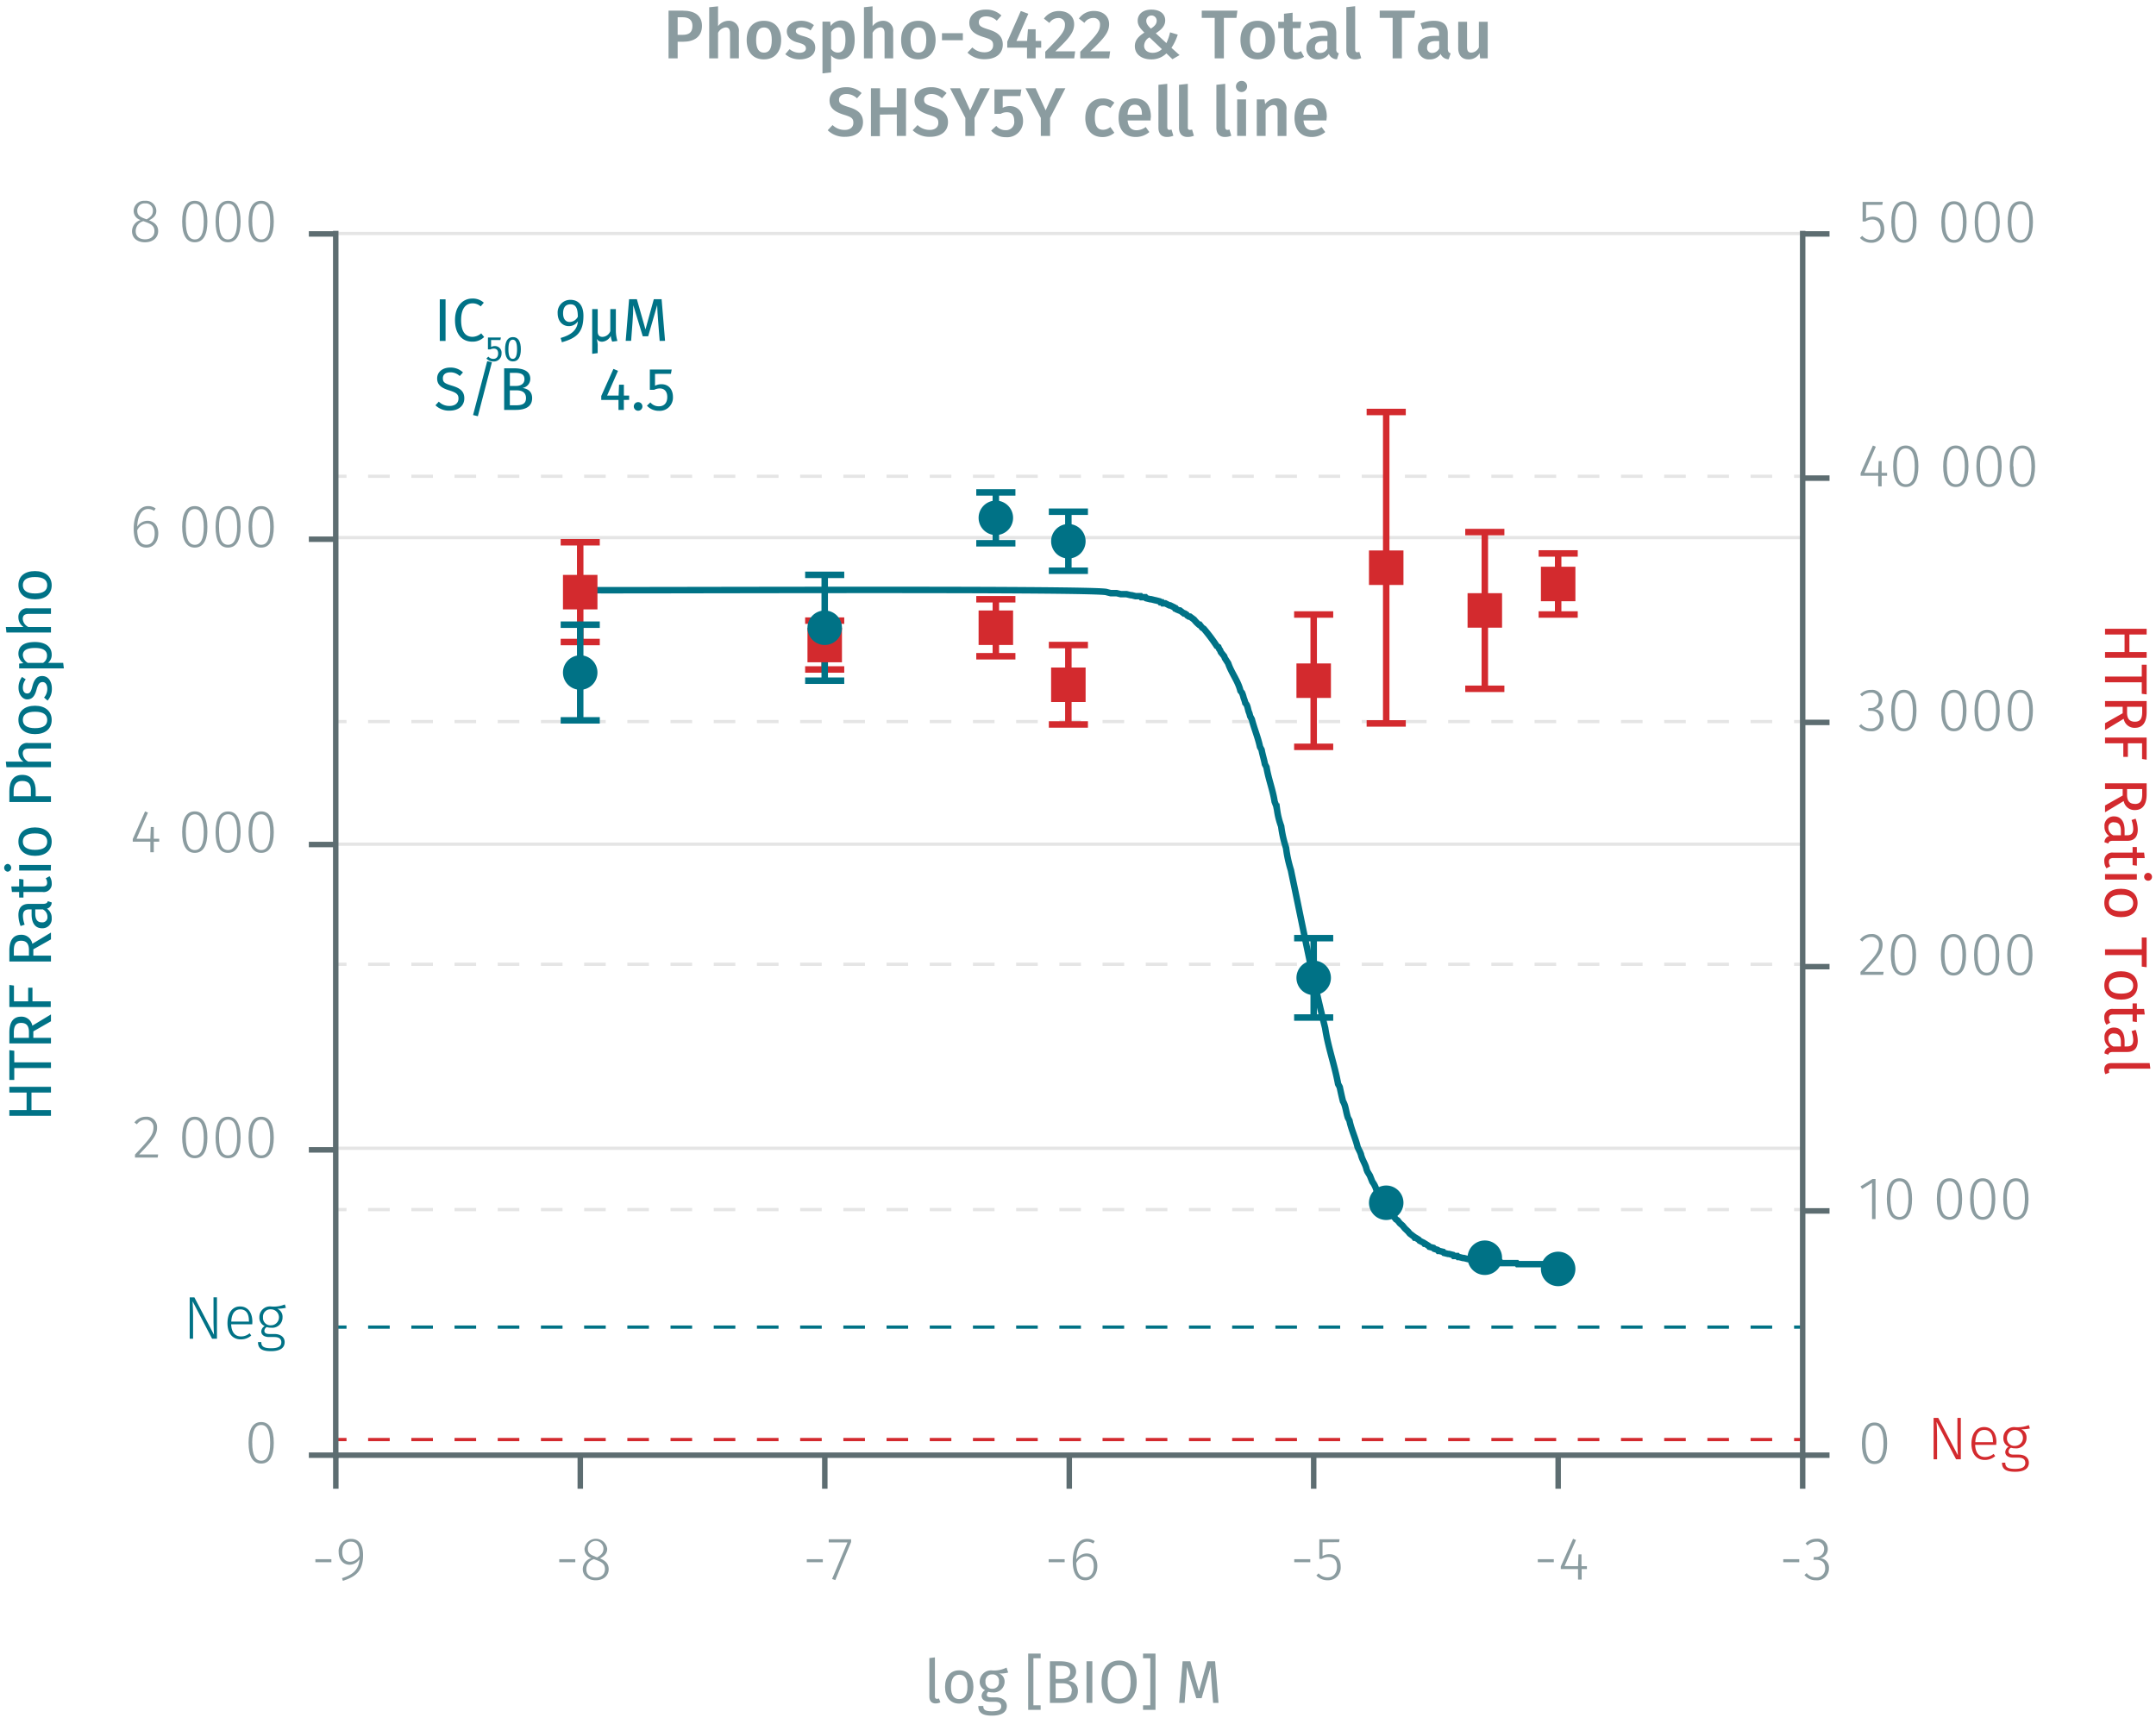 <svg id="Calque_1" data-name="Calque 1" xmlns="http://www.w3.org/2000/svg" xmlns:xlink="http://www.w3.org/1999/xlink" viewBox="0 0 500.05 399.84"><defs><symbol id="_9-dark-red-square" data-name="9-dark-red-square" viewBox="0 0 8 8"><polyline points="0 0 0 8 8 8 8 0 0 0" fill="#d32a2e" fill-rule="evenodd"/></symbol><symbol id="_1-deep-blue-circle" data-name="1-deep-blue-circle" viewBox="0 0 8 8"><path d="M8,4A4,4,0,0,1,4,8,4,4,0,1,1,8,4" fill="#007286" fill-rule="evenodd"/></symbol></defs><title>assay-validation-O-U</title><line x1="77.87" y1="266.31" x2="418.61" y2="266.31" fill="none" stroke="#e5e5e5" stroke-miterlimit="10" stroke-width="0.75"/><line x1="77.87" y1="195.79" x2="418.61" y2="195.79" fill="none" stroke="#e5e5e5" stroke-miterlimit="10" stroke-width="0.75"/><line x1="77.87" y1="124.68" x2="418.61" y2="124.68" fill="none" stroke="#e5e5e5" stroke-miterlimit="10" stroke-width="0.75"/><line x1="77.87" y1="54.16" x2="418.61" y2="54.16" fill="none" stroke="#e5e5e5" stroke-miterlimit="10" stroke-width="0.75"/><line x1="77.87" y1="110.46" x2="80.37" y2="110.46" fill="none" stroke="#e5e5e5" stroke-miterlimit="10" stroke-width="0.75"/><line x1="85.38" y1="110.46" x2="413.6" y2="110.46" fill="none" stroke="#e5e5e5" stroke-miterlimit="10" stroke-width="0.75" stroke-dasharray="5.01 5.01"/><line x1="416.11" y1="110.46" x2="418.61" y2="110.46" fill="none" stroke="#e5e5e5" stroke-miterlimit="10" stroke-width="0.75"/><line x1="77.87" y1="167.35" x2="80.37" y2="167.35" fill="none" stroke="#e5e5e5" stroke-miterlimit="10" stroke-width="0.75"/><line x1="85.38" y1="167.35" x2="413.6" y2="167.35" fill="none" stroke="#e5e5e5" stroke-miterlimit="10" stroke-width="0.75" stroke-dasharray="5.01 5.01"/><line x1="416.11" y1="167.35" x2="418.61" y2="167.35" fill="none" stroke="#e5e5e5" stroke-miterlimit="10" stroke-width="0.75"/><line x1="77.87" y1="223.64" x2="80.37" y2="223.64" fill="none" stroke="#e5e5e5" stroke-miterlimit="10" stroke-width="0.75"/><line x1="85.38" y1="223.64" x2="413.6" y2="223.64" fill="none" stroke="#e5e5e5" stroke-miterlimit="10" stroke-width="0.75" stroke-dasharray="5.01 5.01"/><line x1="416.11" y1="223.64" x2="418.61" y2="223.64" fill="none" stroke="#e5e5e5" stroke-miterlimit="10" stroke-width="0.75"/><line x1="77.87" y1="280.53" x2="80.37" y2="280.53" fill="none" stroke="#e5e5e5" stroke-miterlimit="10" stroke-width="0.75"/><line x1="85.38" y1="280.53" x2="413.6" y2="280.53" fill="none" stroke="#e5e5e5" stroke-miterlimit="10" stroke-width="0.75" stroke-dasharray="5.01 5.01"/><line x1="416.11" y1="280.53" x2="418.61" y2="280.53" fill="none" stroke="#e5e5e5" stroke-miterlimit="10" stroke-width="0.75"/><line x1="77.87" y1="307.79" x2="80.37" y2="307.79" fill="none" stroke="#007286" stroke-miterlimit="10" stroke-width="0.75"/><line x1="85.38" y1="307.79" x2="413.6" y2="307.79" fill="none" stroke="#007286" stroke-miterlimit="10" stroke-width="0.75" stroke-dasharray="5.01 5.01"/><line x1="416.11" y1="307.79" x2="418.61" y2="307.79" fill="none" stroke="#007286" stroke-miterlimit="10" stroke-width="0.75"/><line x1="77.87" y1="333.87" x2="80.37" y2="333.87" fill="none" stroke="#d32a2e" stroke-miterlimit="10" stroke-width="0.75"/><line x1="85.38" y1="333.87" x2="413.6" y2="333.87" fill="none" stroke="#d32a2e" stroke-miterlimit="10" stroke-width="0.75" stroke-dasharray="5.01 5.01"/><line x1="416.11" y1="333.87" x2="418.61" y2="333.87" fill="none" stroke="#d32a2e" stroke-miterlimit="10" stroke-width="0.75"/><path d="M76.86,361.62v.7H73.15v-.7Z" fill="#8b9ca0"/><path d="M84.21,360.64c0,3.68-1.6,5-4.68,6l-.21-.63c2.43-.74,3.92-1.93,4.06-4.41a2.73,2.73,0,0,1-2.29,1.3c-1.45,0-2.54-1.12-2.54-2.94a2.79,2.79,0,0,1,2.83-3.05C83.31,356.89,84.21,358.33,84.21,360.64Zm-.83.17c0-2.2-.57-3.25-2-3.25-1.25,0-2,.85-2,2.39s.73,2.26,1.84,2.26A2.55,2.55,0,0,0,83.38,360.81Z" fill="#8b9ca0"/><path d="M133.43,361.62v.7h-3.72v-.7Z" fill="#8b9ca0"/><path d="M141.17,363.93c0,1.56-1.26,2.58-3,2.58s-3-1.05-3-2.56a2.74,2.74,0,0,1,2-2.6,2.2,2.2,0,0,1-1.6-2.14,2.65,2.65,0,0,1,5.26,0c0,1-.55,1.64-1.68,2.22C140.48,362,141.17,362.68,141.17,363.93Zm-.86,0c0-1.13-.6-1.6-2.07-2.14l-.48-.18A2.36,2.36,0,0,0,136,364c0,1.21.87,1.87,2.16,1.87S140.31,365.14,140.31,363.93Zm-2.25-2.9.43.16c1-.55,1.47-1.1,1.47-2a1.81,1.81,0,0,0-3.62,0C136.34,360.13,136.81,360.57,138.06,361Z" fill="#8b9ca0"/><path d="M190.84,361.62v.7h-3.72v-.7Z" fill="#8b9ca0"/><path d="M193.73,366.47l-.75-.26,3.58-8.48h-4.35V357h5.19v.63Z" fill="#8b9ca0"/><path d="M246.93,361.62v.7h-3.71v-.7Z" fill="#8b9ca0"/><path d="M254.51,363.22c0,2-1.18,3.29-2.75,3.29-2.17,0-2.95-1.91-2.95-4.36,0-3.25,1.27-5.26,3.36-5.26a3,3,0,0,1,1.74.54l-.35.56a2.49,2.49,0,0,0-1.4-.43c-1.56,0-2.47,1.71-2.53,4.1a2.87,2.87,0,0,1,2.4-1.37C253.37,360.29,254.51,361.23,254.51,363.22Zm-.83,0c0-1.62-.75-2.28-1.76-2.28a2.71,2.71,0,0,0-2.29,1.54c.06,2.07.65,3.34,2.13,3.34C253,365.84,253.68,364.76,253.68,363.24Z" fill="#8b9ca0"/><path d="M303.9,361.62v.7h-3.72v-.7Z" fill="#8b9ca0"/><path d="M306.74,357.71v3.18a3.16,3.16,0,0,1,1.6-.43c1.59,0,2.61,1.09,2.61,2.9a2.92,2.92,0,0,1-3,3.15,3.48,3.48,0,0,1-2.64-1.12l.52-.49a2.71,2.71,0,0,0,2.12.92c1.31,0,2.14-.95,2.14-2.48s-.81-2.23-2-2.23a2.87,2.87,0,0,0-1.55.45H306V357h4.7l-.13.67Z" fill="#8b9ca0"/><path d="M360.38,361.62v.7h-3.71v-.7Z" fill="#8b9ca0"/><path d="M366.84,363.9v2.45H366V363.9H362v-.6l2.85-6.41.68.28-2.66,6.06H366l.1-2.73h.7v2.73h1.26v.67Z" fill="#8b9ca0"/><path d="M417.31,361.62v.7H413.6v-.7Z" fill="#8b9ca0"/><path d="M423.92,359.21a2.11,2.11,0,0,1-1.85,2.19,2.14,2.14,0,0,1,2.12,2.32,2.73,2.73,0,0,1-3,2.79,3.41,3.41,0,0,1-2.68-1.21l.52-.46a2.67,2.67,0,0,0,2.13,1,2,2,0,0,0,2.16-2.08c0-1.42-.84-2-2.1-2h-.62l.11-.66h.45a1.79,1.79,0,0,0,1.92-1.86,1.63,1.63,0,0,0-1.79-1.68,2.87,2.87,0,0,0-2.08.87l-.43-.5a3.49,3.49,0,0,1,2.55-1.05A2.32,2.32,0,0,1,423.92,359.21Z" fill="#8b9ca0"/><path d="M418.1,337.49v7.79m-56.71-7.79v7.79m-56.7-7.79v7.79M248,337.49v7.79m-56.7-7.79v7.79m-56.71-7.79v7.79m-56.7-7.79v7.79m-.57-7.79H418.66" fill="none" stroke="#5d6d71" stroke-miterlimit="1" stroke-width="1.27"/><path d="M63.5,334.63c0,3.15-1,4.81-2.93,4.81s-2.92-1.67-2.92-4.82,1-4.81,2.92-4.81S63.5,331.46,63.5,334.63Zm-5,0c0,2.87.74,4.14,2.08,4.14s2.08-1.26,2.08-4.13-.73-4.15-2.08-4.15S58.49,331.74,58.49,334.62Z" fill="#8b9ca0"/><path d="M36.43,261.45c0,1.85-1,3-4.17,6.3h4.42l-.11.72H31.31v-.69c3.46-3.68,4.28-4.65,4.28-6.29a1.68,1.68,0,0,0-1.77-1.8,2.51,2.51,0,0,0-2.07,1.06l-.58-.42A3.27,3.27,0,0,1,33.86,259,2.38,2.38,0,0,1,36.43,261.45Z" fill="#8b9ca0"/><path d="M48.1,263.82c0,3.15-1,4.8-2.93,4.8s-2.92-1.66-2.92-4.81,1-4.81,2.92-4.81S48.1,260.65,48.1,263.82Zm-5,0c0,2.87.74,4.14,2.08,4.14s2.08-1.26,2.08-4.13-.73-4.15-2.08-4.15S43.09,260.93,43.09,263.81Z" fill="#8b9ca0"/><path d="M55.8,263.82c0,3.15-1,4.8-2.93,4.8S50,267,50,263.81,51,259,52.87,259,55.8,260.65,55.8,263.82Zm-5,0c0,2.87.74,4.14,2.08,4.14S55,266.69,55,263.82s-.73-4.15-2.08-4.15S50.79,260.93,50.79,263.81Z" fill="#8b9ca0"/><path d="M63.5,263.82c0,3.15-1,4.8-2.93,4.8s-2.92-1.66-2.92-4.81,1-4.81,2.92-4.81S63.5,260.65,63.5,263.82Zm-5,0c0,2.87.74,4.14,2.08,4.14s2.08-1.26,2.08-4.13-.73-4.15-2.08-4.15S58.49,260.93,58.49,263.81Z" fill="#8b9ca0"/><path d="M35.67,195.21v2.45h-.8v-2.45H30.79v-.6l2.85-6.42.68.28-2.66,6.06h3.21l.1-2.73h.7v2.73h1.26v.68Z" fill="#8b9ca0"/><path d="M48.1,193c0,3.15-1,4.8-2.92,4.8s-2.93-1.66-2.93-4.82,1-4.8,2.93-4.8S48.1,189.84,48.1,193Zm-5,0c0,2.88.74,4.15,2.09,4.15s2.07-1.26,2.07-4.13-.73-4.15-2.07-4.15S43.09,190.12,43.09,193Z" fill="#8b9ca0"/><path d="M55.8,193c0,3.15-1,4.8-2.93,4.8S50,196.15,50,193s1-4.8,2.92-4.8S55.8,189.84,55.8,193Zm-5,0c0,2.88.74,4.15,2.08,4.15S55,195.88,55,193s-.73-4.15-2.08-4.15S50.79,190.12,50.79,193Z" fill="#8b9ca0"/><path d="M63.5,193c0,3.15-1,4.8-2.93,4.8s-2.92-1.66-2.92-4.82,1-4.8,2.92-4.8S63.5,189.84,63.5,193Zm-5,0c0,2.88.74,4.15,2.08,4.15s2.08-1.26,2.08-4.13-.73-4.15-2.08-4.15S58.49,190.12,58.49,193Z" fill="#8b9ca0"/><path d="M36.71,123.71c0,2.05-1.18,3.29-2.75,3.29-2.17,0-2.95-1.9-2.95-4.35,0-3.25,1.27-5.27,3.36-5.27a2.88,2.88,0,0,1,1.73.55l-.35.56a2.47,2.47,0,0,0-1.4-.44c-1.55,0-2.46,1.71-2.52,4.11a2.85,2.85,0,0,1,2.4-1.38C35.57,120.78,36.71,121.72,36.71,123.71Zm-.83,0c0-1.63-.76-2.28-1.77-2.28A2.68,2.68,0,0,0,31.83,123c.06,2.07.65,3.33,2.13,3.33C35.22,126.33,35.88,125.25,35.88,123.74Z" fill="#8b9ca0"/><path d="M48.1,122.2c0,3.15-1,4.8-2.93,4.8s-2.92-1.66-2.92-4.82,1-4.8,2.92-4.8S48.1,119,48.1,122.2Zm-5,0c0,2.88.74,4.15,2.08,4.15s2.08-1.26,2.08-4.13-.73-4.15-2.08-4.15S43.09,119.31,43.09,122.18Z" fill="#8b9ca0"/><path d="M55.8,122.2c0,3.15-1,4.8-2.93,4.8S50,125.34,50,122.18s1-4.8,2.92-4.8S55.8,119,55.8,122.2Zm-5,0c0,2.88.74,4.15,2.08,4.15S55,125.07,55,122.2s-.73-4.15-2.08-4.15S50.79,119.31,50.79,122.18Z" fill="#8b9ca0"/><path d="M63.5,122.2c0,3.15-1,4.8-2.93,4.8s-2.92-1.66-2.92-4.82,1-4.8,2.92-4.8S63.5,119,63.5,122.2Zm-5,0c0,2.88.74,4.15,2.08,4.15s2.08-1.26,2.08-4.13-.73-4.15-2.08-4.15S58.49,119.31,58.49,122.18Z" fill="#8b9ca0"/><path d="M36.68,53.61c0,1.56-1.26,2.58-3.06,2.58s-3-1-3-2.56a2.73,2.73,0,0,1,2-2.6A2.2,2.2,0,0,1,31,48.89a2.41,2.41,0,0,1,2.62-2.32,2.4,2.4,0,0,1,2.64,2.31c0,1-.55,1.64-1.69,2.22C36,51.66,36.68,52.36,36.68,53.61Zm-.86,0c0-1.13-.6-1.6-2.07-2.14l-.48-.18a2.36,2.36,0,0,0-1.79,2.34c0,1.21.87,1.87,2.16,1.87S35.82,54.82,35.82,53.61Zm-2.25-2.9.43.16c1-.55,1.47-1.1,1.47-2a1.64,1.64,0,0,0-1.82-1.69,1.64,1.64,0,0,0-1.81,1.69C31.84,49.82,32.32,50.25,33.57,50.71Z" fill="#8b9ca0"/><path d="M48.1,51.38c0,3.16-1,4.81-2.93,4.81s-2.92-1.67-2.92-4.82,1-4.8,2.92-4.8S48.1,48.22,48.1,51.38Zm-5,0c0,2.87.74,4.15,2.08,4.15s2.08-1.26,2.08-4.14-.73-4.14-2.08-4.14S43.09,48.5,43.09,51.37Z" fill="#8b9ca0"/><path d="M55.8,51.38c0,3.16-1,4.81-2.93,4.81S50,54.52,50,51.37s1-4.8,2.92-4.8S55.8,48.22,55.8,51.38Zm-5,0c0,2.87.74,4.15,2.08,4.15S55,54.26,55,51.38s-.73-4.14-2.08-4.14S50.79,48.5,50.79,51.37Z" fill="#8b9ca0"/><path d="M63.5,51.38c0,3.16-1,4.81-2.93,4.81s-2.92-1.67-2.92-4.82,1-4.8,2.92-4.8S63.5,48.22,63.5,51.38Zm-5,0c0,2.87.74,4.15,2.08,4.15s2.08-1.26,2.08-4.14-.73-4.14-2.08-4.14S58.49,48.5,58.49,51.37Z" fill="#8b9ca0"/><path d="M77.87,54.25H71.63m6.24,70.81H71.63m6.24,70.81H71.63m6.24,70.81H71.63m6.24,70.81H71.63m6.24.71V53.54" fill="none" stroke="#5d6d71" stroke-miterlimit="1" stroke-width="1.27"/><path d="M437.69,334.74c0,3.15-1,4.81-2.93,4.81s-2.92-1.67-2.92-4.82,1-4.81,2.92-4.81S437.69,331.57,437.69,334.74Zm-5,0c0,2.87.74,4.14,2.08,4.14s2.08-1.26,2.08-4.13-.73-4.15-2.08-4.15S432.68,331.86,432.68,334.73Z" fill="#8b9ca0"/><path d="M434.19,282.74v-8.42l-2.3,1.43-.38-.6,2.79-1.72h.7v9.31Z" fill="#8b9ca0"/><path d="M443.47,278.09c0,3.15-1,4.81-2.92,4.81s-2.93-1.67-2.93-4.82,1-4.81,2.93-4.81S443.47,274.93,443.47,278.09Zm-5,0c0,2.87.74,4.14,2.09,4.14s2.07-1.26,2.07-4.13-.73-4.14-2.07-4.14S438.46,275.21,438.46,278.08Z" fill="#8b9ca0"/><path d="M455.08,278.09c0,3.15-1,4.81-2.93,4.81s-2.93-1.67-2.93-4.82,1-4.81,2.93-4.81S455.08,274.93,455.08,278.09Zm-5,0c0,2.87.75,4.14,2.09,4.14s2.07-1.26,2.07-4.13-.72-4.14-2.07-4.14S450.06,275.21,450.06,278.08Z" fill="#8b9ca0"/><path d="M462.78,278.09c0,3.15-1,4.81-2.93,4.81s-2.92-1.67-2.92-4.82,1-4.81,2.92-4.81S462.78,274.93,462.78,278.09Zm-5,0c0,2.87.75,4.14,2.09,4.14s2.08-1.26,2.08-4.13-.73-4.14-2.08-4.14S457.76,275.21,457.76,278.08Z" fill="#8b9ca0"/><path d="M470.48,278.09c0,3.15-1,4.81-2.93,4.81s-2.93-1.67-2.93-4.82,1-4.81,2.93-4.81S470.48,274.93,470.48,278.09Zm-5,0c0,2.87.75,4.14,2.09,4.14s2.07-1.26,2.07-4.13-.72-4.14-2.07-4.14S465.46,275.21,465.46,278.08Z" fill="#8b9ca0"/><path d="M436.63,219.08c0,1.85-1,3-4.16,6.3h4.41l-.11.71h-5.26v-.68c3.46-3.69,4.28-4.65,4.28-6.29a1.68,1.68,0,0,0-1.77-1.81,2.51,2.51,0,0,0-2.07,1.07l-.58-.42a3.27,3.27,0,0,1,2.69-1.33A2.38,2.38,0,0,1,436.63,219.08Z" fill="#8b9ca0"/><path d="M444.4,221.44c0,3.16-1,4.81-2.93,4.81s-2.93-1.67-2.93-4.82,1-4.8,2.93-4.8S444.4,218.28,444.4,221.44Zm-5,0c0,2.87.75,4.15,2.09,4.15s2.07-1.26,2.07-4.14-.72-4.14-2.07-4.14S439.38,218.56,439.38,221.43Z" fill="#8b9ca0"/><path d="M456,221.44c0,3.16-1,4.81-2.92,4.81s-2.93-1.67-2.93-4.82,1-4.8,2.93-4.8S456,218.28,456,221.44Zm-5,0c0,2.87.74,4.15,2.09,4.15s2.07-1.26,2.07-4.14-.73-4.14-2.07-4.14S451,218.56,451,221.43Z" fill="#8b9ca0"/><path d="M463.7,221.44c0,3.16-1,4.81-2.92,4.81s-2.93-1.67-2.93-4.82,1-4.8,2.93-4.8S463.7,218.28,463.7,221.44Zm-5,0c0,2.87.74,4.15,2.09,4.15s2.07-1.26,2.07-4.14-.73-4.14-2.07-4.14S458.69,218.56,458.69,221.43Z" fill="#8b9ca0"/><path d="M471.4,221.44c0,3.16-1,4.81-2.92,4.81s-2.93-1.67-2.93-4.82,1-4.8,2.93-4.8S471.4,218.28,471.4,221.44Zm-5,0c0,2.87.74,4.15,2.09,4.15s2.07-1.26,2.07-4.14-.73-4.14-2.07-4.14S466.39,218.56,466.39,221.43Z" fill="#8b9ca0"/><path d="M436.57,162.3a2.11,2.11,0,0,1-1.85,2.19,2.14,2.14,0,0,1,2.12,2.32,2.73,2.73,0,0,1-3,2.79,3.41,3.41,0,0,1-2.68-1.21l.52-.46a2.66,2.66,0,0,0,2.13,1,2,2,0,0,0,2.16-2.08c0-1.42-.84-2-2.1-2h-.62l.11-.65h.45a1.79,1.79,0,0,0,1.92-1.87,1.63,1.63,0,0,0-1.79-1.68,2.87,2.87,0,0,0-2.08.87l-.43-.5A3.49,3.49,0,0,1,434,160,2.32,2.32,0,0,1,436.57,162.3Z" fill="#8b9ca0"/><path d="M444.5,164.79c0,3.16-1,4.81-2.93,4.81s-2.93-1.67-2.93-4.82,1-4.8,2.93-4.8S444.5,161.63,444.5,164.79Zm-5,0c0,2.87.74,4.15,2.09,4.15s2.07-1.26,2.07-4.14-.73-4.14-2.07-4.14S439.48,161.91,439.48,164.78Z" fill="#8b9ca0"/><path d="M456.1,164.79c0,3.16-1,4.81-2.93,4.81s-2.92-1.67-2.92-4.82,1-4.8,2.92-4.8S456.1,161.63,456.1,164.79Zm-5,0c0,2.87.74,4.15,2.08,4.15s2.08-1.26,2.08-4.14-.73-4.14-2.08-4.14S451.09,161.91,451.09,164.78Z" fill="#8b9ca0"/><path d="M463.8,164.79c0,3.16-1,4.81-2.93,4.81s-2.92-1.67-2.92-4.82,1-4.8,2.92-4.8S463.8,161.63,463.8,164.79Zm-5,0c0,2.87.74,4.15,2.08,4.15s2.08-1.26,2.08-4.14-.73-4.14-2.08-4.14S458.79,161.91,458.79,164.78Z" fill="#8b9ca0"/><path d="M471.5,164.79c0,3.16-1,4.81-2.93,4.81s-2.92-1.67-2.92-4.82,1-4.8,2.92-4.8S471.5,161.63,471.5,164.79Zm-5,0c0,2.87.74,4.15,2.08,4.15s2.08-1.26,2.08-4.14-.73-4.14-2.08-4.14S466.49,161.91,466.49,164.78Z" fill="#8b9ca0"/><path d="M436.42,110.34v2.46h-.8v-2.46h-4.08v-.6l2.85-6.41.68.28-2.66,6.06h3.21l.1-2.73h.7v2.73h1.26v.67Z" fill="#8b9ca0"/><path d="M444.94,108.15c0,3.15-1,4.8-2.92,4.8s-2.93-1.67-2.93-4.82,1-4.8,2.93-4.8S444.94,105,444.94,108.15Zm-5,0c0,2.87.74,4.15,2.09,4.15s2.07-1.26,2.07-4.13S443.36,104,442,104,439.93,105.26,439.93,108.13Z" fill="#8b9ca0"/><path d="M456.55,108.15c0,3.15-1,4.8-2.93,4.8s-2.93-1.67-2.93-4.82,1-4.8,2.93-4.8S456.55,105,456.55,108.15Zm-5,0c0,2.87.75,4.15,2.09,4.15s2.07-1.26,2.07-4.13S455,104,453.62,104,451.53,105.26,451.53,108.13Z" fill="#8b9ca0"/><path d="M464.25,108.15c0,3.15-1,4.8-2.93,4.8s-2.93-1.67-2.93-4.82,1-4.8,2.93-4.8S464.25,105,464.25,108.15Zm-5,0c0,2.87.75,4.15,2.09,4.15s2.07-1.26,2.07-4.13-.72-4.15-2.07-4.15S459.23,105.26,459.23,108.13Z" fill="#8b9ca0"/><path d="M472,108.15c0,3.15-1,4.8-2.93,4.8s-2.93-1.67-2.93-4.82,1-4.8,2.93-4.8S472,105,472,108.15Zm-5,0c0,2.87.75,4.15,2.09,4.15s2.07-1.26,2.07-4.13S470.37,104,469,104,466.93,105.26,466.93,108.13Z" fill="#8b9ca0"/><path d="M432.8,47.51v3.18a3.1,3.1,0,0,1,1.6-.44c1.6,0,2.62,1.09,2.62,2.9a2.91,2.91,0,0,1-3,3.15,3.45,3.45,0,0,1-2.63-1.12l.52-.49a2.65,2.65,0,0,0,2.11.93c1.32,0,2.15-1,2.15-2.48s-.82-2.23-1.95-2.23a2.82,2.82,0,0,0-1.56.45H432V46.83h4.69l-.12.68Z" fill="#8b9ca0"/><path d="M444.51,51.5c0,3.15-1,4.8-2.93,4.8s-2.92-1.66-2.92-4.82,1-4.8,2.92-4.8S444.51,48.33,444.51,51.5Zm-5,0c0,2.88.74,4.15,2.08,4.15s2.08-1.26,2.08-4.13-.73-4.15-2.08-4.15S439.5,48.61,439.5,51.48Z" fill="#8b9ca0"/><path d="M456.12,51.5c0,3.15-1,4.8-2.93,4.8s-2.93-1.66-2.93-4.82,1-4.8,2.93-4.8S456.12,48.33,456.12,51.5Zm-5,0c0,2.88.74,4.15,2.09,4.15s2.07-1.26,2.07-4.13-.73-4.15-2.07-4.15S451.1,48.61,451.1,51.48Z" fill="#8b9ca0"/><path d="M463.81,51.5c0,3.15-1,4.8-2.92,4.8S458,54.64,458,51.48s1-4.8,2.93-4.8S463.81,48.33,463.81,51.5Zm-5,0c0,2.88.74,4.15,2.09,4.15S463,54.37,463,51.5s-.73-4.15-2.07-4.15S458.8,48.61,458.8,51.48Z" fill="#8b9ca0"/><path d="M471.51,51.5c0,3.15-1,4.8-2.92,4.8s-2.93-1.66-2.93-4.82,1-4.8,2.93-4.8S471.51,48.33,471.51,51.5Zm-5,0c0,2.88.74,4.15,2.09,4.15s2.07-1.26,2.07-4.13-.73-4.15-2.07-4.15S466.5,48.61,466.5,51.48Z" fill="#8b9ca0"/><path d="M418.1,54.25h6.23m-6.23,56.64h6.23m-6.23,56.65h6.23m-6.23,56.65h6.23m-6.23,56.65h6.23m-6.23,56.65h6.23m-6.23.71V53.54" fill="none" stroke="#5d6d71" stroke-miterlimit="1" stroke-width="1.27"/><path d="M134.57,136.86c4.78.15,120.52-.42,122.11.47l.94.24H259l.94.23h1.32l1,.24h.19l.94.23h1.14l.19.24h.94l.19.24.94.23h.19l.95.24H268l.94.24.19.23h.38l.19.24h.57l.94.47h.19l.95.47.18.24h.19l.19.23.57.24h.19l.94.71h.19l.38.23.19.24.38.24H276l.94.7a7.94,7.94,0,0,0,1.14,1.18h.18l.38.48.19.23.38.24a39.67,39.67,0,0,1,3,4l.38.24.19.47.19.23.19.48.57.71.19.23.18.47.76,1.18c.74,2.22,2.29,4.09,2.84,6.38l.37.47a6.77,6.77,0,0,1,.38,1.18,7.4,7.4,0,0,1,.38,1.18c.62.59.54,1.54.94,2.36l.19.71.38.71c.54,2.12,1.44,4.21,1.89,6.37l.38.71c.18,1.05.58,2.25.76,3.3l.37.71c.45,2.72,1.48,5.31,1.89,8l.38,1,.19.94a18,18,0,0,0,.95,3.78,26,26,0,0,0,1.13,5,29.46,29.46,0,0,0,1.13,5.19l.19.94c2.51,11.88,4.79,23.88,7.75,35.64.65,4.41,2.2,8.61,3,13l.38.7c.21,1,.49,2.29.75,3.31.62,1,.67,2.34,1.14,3.78l.37.7c.43,2.1,1.4,4.07,1.89,6.14l.57,1.18.19.47c.25,1.28,1.08,2.29,1.32,3.54l.19.48.57.94.19.47.38.95a5.73,5.73,0,0,1,.94,1.88l.76,1.18.19.48.75.94.19.47.19.48c.18.2.57.72.76.94l.19.24.18.47.19.23.19.24.57.71.19.23.19.24.38.24.37.47.19.23.57.48.57.7.75.71.19.24.19.23.95.71.18.24h.19l.38.23.38.24.19.24.94.47.19.23h.19l.38.24.38.24.19.23.94.24.19.23.76.24.19.24h.19l.94.23.19.24.94.23h.19l.95.24.19.24H338l.19.23h.19l.95.24h.19l.94.24h1.13l.19.23h1.14l.94.24h1.33l.94.23H348l.19.24h3.59l.19.24h7.75l.19.23H361" fill="none" stroke="#007286" stroke-miterlimit="10" stroke-width="1.5"/><line x1="134.57" y1="125.76" x2="134.57" y2="137.33" fill="none" stroke="#d32a2e" stroke-miterlimit="10" stroke-width="1.5"/><line x1="134.57" y1="137.33" x2="134.57" y2="148.9" fill="none" stroke="#d32a2e" stroke-miterlimit="10" stroke-width="1.5"/><line x1="130.04" y1="125.76" x2="139.11" y2="125.76" fill="none" stroke="#d32a2e" stroke-miterlimit="10" stroke-width="1.5"/><line x1="130.04" y1="148.9" x2="139.11" y2="148.9" fill="none" stroke="#d32a2e" stroke-miterlimit="10" stroke-width="1.5"/><line x1="191.28" y1="143.94" x2="191.28" y2="149.6" fill="none" stroke="#d32a2e" stroke-miterlimit="10" stroke-width="1.5"/><line x1="191.28" y1="149.6" x2="191.28" y2="155.27" fill="none" stroke="#d32a2e" stroke-miterlimit="10" stroke-width="1.5"/><line x1="186.74" y1="143.94" x2="195.81" y2="143.94" fill="none" stroke="#d32a2e" stroke-miterlimit="10" stroke-width="1.5"/><line x1="186.74" y1="155.27" x2="195.81" y2="155.27" fill="none" stroke="#d32a2e" stroke-miterlimit="10" stroke-width="1.5"/><line x1="230.97" y1="138.98" x2="230.97" y2="145.59" fill="none" stroke="#d32a2e" stroke-miterlimit="10" stroke-width="1.5"/><line x1="230.97" y1="145.59" x2="230.97" y2="152.2" fill="none" stroke="#d32a2e" stroke-miterlimit="10" stroke-width="1.5"/><line x1="226.43" y1="138.98" x2="235.51" y2="138.98" fill="none" stroke="#d32a2e" stroke-miterlimit="10" stroke-width="1.5"/><line x1="226.43" y1="152.2" x2="235.51" y2="152.2" fill="none" stroke="#d32a2e" stroke-miterlimit="10" stroke-width="1.5"/><line x1="247.79" y1="149.6" x2="247.79" y2="158.81" fill="none" stroke="#d32a2e" stroke-miterlimit="10" stroke-width="1.5"/><line x1="247.79" y1="158.81" x2="247.79" y2="168.02" fill="none" stroke="#d32a2e" stroke-miterlimit="10" stroke-width="1.5"/><line x1="243.26" y1="149.6" x2="252.33" y2="149.6" fill="none" stroke="#d32a2e" stroke-miterlimit="10" stroke-width="1.5"/><line x1="243.26" y1="168.02" x2="252.33" y2="168.02" fill="none" stroke="#d32a2e" stroke-miterlimit="10" stroke-width="1.5"/><line x1="304.69" y1="142.52" x2="304.69" y2="157.87" fill="none" stroke="#d32a2e" stroke-miterlimit="10" stroke-width="1.5"/><line x1="304.69" y1="157.87" x2="304.69" y2="173.21" fill="none" stroke="#d32a2e" stroke-miterlimit="10" stroke-width="1.5"/><line x1="300.15" y1="142.52" x2="309.22" y2="142.52" fill="none" stroke="#d32a2e" stroke-miterlimit="10" stroke-width="1.5"/><line x1="300.15" y1="173.21" x2="309.22" y2="173.21" fill="none" stroke="#d32a2e" stroke-miterlimit="10" stroke-width="1.5"/><line x1="321.51" y1="95.55" x2="321.51" y2="131.67" fill="none" stroke="#d32a2e" stroke-miterlimit="10" stroke-width="1.5"/><line x1="321.51" y1="131.67" x2="321.51" y2="167.78" fill="none" stroke="#d32a2e" stroke-miterlimit="10" stroke-width="1.5"/><line x1="316.97" y1="95.55" x2="326.05" y2="95.55" fill="none" stroke="#d32a2e" stroke-miterlimit="10" stroke-width="1.5"/><line x1="316.97" y1="167.78" x2="326.05" y2="167.78" fill="none" stroke="#d32a2e" stroke-miterlimit="10" stroke-width="1.5"/><line x1="344.38" y1="123.4" x2="344.38" y2="141.58" fill="none" stroke="#d32a2e" stroke-miterlimit="10" stroke-width="1.5"/><line x1="344.38" y1="141.58" x2="344.38" y2="159.75" fill="none" stroke="#d32a2e" stroke-miterlimit="10" stroke-width="1.5"/><line x1="339.84" y1="123.4" x2="348.92" y2="123.4" fill="none" stroke="#d32a2e" stroke-miterlimit="10" stroke-width="1.5"/><line x1="339.84" y1="159.75" x2="348.92" y2="159.75" fill="none" stroke="#d32a2e" stroke-miterlimit="10" stroke-width="1.5"/><line x1="361.39" y1="128.36" x2="361.39" y2="135.44" fill="none" stroke="#d32a2e" stroke-miterlimit="10" stroke-width="1.5"/><line x1="361.39" y1="135.44" x2="361.39" y2="142.52" fill="none" stroke="#d32a2e" stroke-miterlimit="10" stroke-width="1.5"/><line x1="356.86" y1="128.36" x2="365.93" y2="128.36" fill="none" stroke="#d32a2e" stroke-miterlimit="10" stroke-width="1.5"/><line x1="356.86" y1="142.52" x2="365.93" y2="142.52" fill="none" stroke="#d32a2e" stroke-miterlimit="10" stroke-width="1.5"/><line x1="134.57" y1="144.88" x2="134.57" y2="155.98" fill="none" stroke="#007286" stroke-miterlimit="10" stroke-width="1.5"/><line x1="134.57" y1="155.98" x2="134.57" y2="167.07" fill="none" stroke="#007286" stroke-miterlimit="10" stroke-width="1.5"/><line x1="130.04" y1="144.88" x2="139.11" y2="144.88" fill="none" stroke="#007286" stroke-miterlimit="10" stroke-width="1.5"/><line x1="130.04" y1="167.07" x2="139.11" y2="167.07" fill="none" stroke="#007286" stroke-miterlimit="10" stroke-width="1.5"/><line x1="191.28" y1="133.32" x2="191.28" y2="145.59" fill="none" stroke="#007286" stroke-miterlimit="10" stroke-width="1.5"/><line x1="191.28" y1="145.59" x2="191.28" y2="157.87" fill="none" stroke="#007286" stroke-miterlimit="10" stroke-width="1.5"/><line x1="186.74" y1="133.32" x2="195.81" y2="133.32" fill="none" stroke="#007286" stroke-miterlimit="10" stroke-width="1.5"/><line x1="186.74" y1="157.87" x2="195.81" y2="157.87" fill="none" stroke="#007286" stroke-miterlimit="10" stroke-width="1.5"/><line x1="230.97" y1="114.2" x2="230.97" y2="120.1" fill="none" stroke="#007286" stroke-miterlimit="10" stroke-width="1.5"/><line x1="230.97" y1="120.1" x2="230.97" y2="126" fill="none" stroke="#007286" stroke-miterlimit="10" stroke-width="1.5"/><line x1="226.43" y1="114.2" x2="235.51" y2="114.2" fill="none" stroke="#007286" stroke-miterlimit="10" stroke-width="1.5"/><line x1="226.43" y1="126" x2="235.51" y2="126" fill="none" stroke="#007286" stroke-miterlimit="10" stroke-width="1.5"/><line x1="247.79" y1="118.68" x2="247.79" y2="125.53" fill="none" stroke="#007286" stroke-miterlimit="10" stroke-width="1.5"/><line x1="247.79" y1="125.53" x2="247.79" y2="132.37" fill="none" stroke="#007286" stroke-miterlimit="10" stroke-width="1.5"/><line x1="243.26" y1="118.68" x2="252.33" y2="118.68" fill="none" stroke="#007286" stroke-miterlimit="10" stroke-width="1.5"/><line x1="243.26" y1="132.37" x2="252.33" y2="132.37" fill="none" stroke="#007286" stroke-miterlimit="10" stroke-width="1.5"/><line x1="304.69" y1="217.58" x2="304.69" y2="226.79" fill="none" stroke="#007286" stroke-miterlimit="10" stroke-width="1.5"/><line x1="304.69" y1="226.79" x2="304.69" y2="235.99" fill="none" stroke="#007286" stroke-miterlimit="10" stroke-width="1.5"/><line x1="300.15" y1="217.58" x2="309.22" y2="217.58" fill="none" stroke="#007286" stroke-miterlimit="10" stroke-width="1.5"/><line x1="300.15" y1="235.99" x2="309.22" y2="235.99" fill="none" stroke="#007286" stroke-miterlimit="10" stroke-width="1.5"/><path d="M162.81,6c0,2.54-1.84,3.68-4.34,3.68h-1.3v3.86h-2.11V2.47h3.27C161.11,2.47,162.81,3.6,162.81,6ZM160.6,6c0-1.39-.85-2-2.29-2h-1.14V8.08h1.14C159.72,8.08,160.6,7.6,160.6,6Z" fill="#8b9ca0"/><path d="M171.37,7.4v6.13h-2.05V7.72c0-1.06-.42-1.36-1-1.36a2.22,2.22,0,0,0-1.78,1.26v5.91h-2.05V1.68l2.05-.21v4.6A3.06,3.06,0,0,1,169,4.82,2.3,2.3,0,0,1,171.37,7.4Z" fill="#8b9ca0"/><path d="M181.18,9.28c0,2.68-1.49,4.49-4,4.49s-4-1.7-4-4.49,1.49-4.46,4-4.46S181.18,6.52,181.18,9.28Zm-5.81,0c0,2,.62,2.93,1.82,2.93S179,11.3,179,9.28s-.62-2.91-1.8-2.91S175.37,7.28,175.37,9.28Z" fill="#8b9ca0"/><path d="M188.77,5.83,188,7.06a3.61,3.61,0,0,0-2.08-.72c-.86,0-1.33.34-1.33.85s.34.81,1.78,1.21c1.73.47,2.71,1.17,2.71,2.68,0,1.76-1.64,2.69-3.57,2.69a5,5,0,0,1-3.38-1.2l1-1.17a3.66,3.66,0,0,0,2.27.85c.93,0,1.52-.4,1.52-1s-.33-1-1.92-1.4-2.51-1.32-2.51-2.57c0-1.4,1.3-2.46,3.26-2.46A4.72,4.72,0,0,1,188.77,5.83Z" fill="#8b9ca0"/><path d="M198.23,9.27c0,2.59-1.2,4.5-3.34,4.5a2.69,2.69,0,0,1-2.13-.93v3.95l-2,.23v-12h1.79l.11,1a3.1,3.1,0,0,1,2.45-1.28C197.3,4.82,198.23,6.56,198.23,9.27Zm-2.14,0c0-2.14-.58-2.92-1.64-2.92a2.08,2.08,0,0,0-1.69,1.15v3.81a1.79,1.79,0,0,0,1.55.88C195.43,12.2,196.09,11.33,196.09,9.28Z" fill="#8b9ca0"/><path d="M207.16,7.4v6.13h-2V7.72c0-1.06-.42-1.36-1-1.36a2.22,2.22,0,0,0-1.78,1.26v5.91h-2V1.68l2-.21v4.6a3.06,3.06,0,0,1,2.47-1.25A2.3,2.3,0,0,1,207.16,7.4Z" fill="#8b9ca0"/><path d="M217,9.28c0,2.68-1.49,4.49-4,4.49s-4-1.7-4-4.49,1.48-4.46,4-4.46S217,6.52,217,9.28Zm-5.81,0c0,2,.62,2.93,1.82,2.93s1.83-.91,1.83-2.93-.63-2.91-1.81-2.91S211.16,7.28,211.16,9.28Z" fill="#8b9ca0"/><path d="M223.32,7.7V9.33h-4.84V7.7Z" fill="#8b9ca0"/><path d="M232.26,3.59,231.19,4.8a3.54,3.54,0,0,0-2.45-1c-1,0-1.71.45-1.71,1.32s.43,1.15,2.27,1.72,3.28,1.41,3.28,3.49-1.55,3.4-4.19,3.4a5.55,5.55,0,0,1-4-1.52L225.52,11a4,4,0,0,0,2.82,1.13c1.19,0,2-.57,2-1.64s-.46-1.35-2.19-1.88c-2.32-.72-3.33-1.65-3.33-3.33,0-1.84,1.59-3.05,3.76-3.05A5,5,0,0,1,232.26,3.59Z" fill="#8b9ca0"/><path d="M240.2,11.06v2.47h-2V11.06h-4.58V9.65l3.14-7.1,1.74.65-2.75,6.29h2.46l.21-2.7h1.78v2.7h1.29v1.57Z" fill="#8b9ca0"/><path d="M249.13,5.59c0,1.82-1,3.15-4.37,6.32h4.61l-.23,1.62h-6.71V12C246.12,8.28,247,7.27,247,5.75a1.45,1.45,0,0,0-1.55-1.57,2.48,2.48,0,0,0-2.06,1.14l-1.27-1a4.22,4.22,0,0,1,3.49-1.76C247.84,2.56,249.13,3.91,249.13,5.59Z" fill="#8b9ca0"/><path d="M257.24,5.59c0,1.82-1,3.15-4.37,6.32h4.61l-.23,1.62h-6.7V12c3.68-3.74,4.58-4.75,4.58-6.27a1.46,1.46,0,0,0-1.56-1.57,2.48,2.48,0,0,0-2.06,1.14l-1.27-1a4.22,4.22,0,0,1,3.49-1.76C256,2.56,257.24,3.91,257.24,5.59Z" fill="#8b9ca0"/><path d="M270.25,4.72c0,1.36-1,2.23-2.18,3L270.53,10a12.78,12.78,0,0,0,.85-2.5l1.78.53a12.3,12.3,0,0,1-1.46,3.06l1.88,1.69-1.65.95-1.4-1.35A4.88,4.88,0,0,1,267,13.77c-2.24,0-3.79-1.2-3.79-3.06,0-1.36.8-2.26,2.21-3.15-1-1-1.55-1.7-1.55-2.76,0-1.37,1.05-2.57,3.16-2.57S270.25,3.3,270.25,4.72Zm-4.89,5.89c0,1,.79,1.64,2,1.64a3.06,3.06,0,0,0,2.12-.85L266.6,8.66A2.3,2.3,0,0,0,265.36,10.61Zm.5-5.81c0,.68.35,1.14,1.07,1.83.85-.55,1.35-1.07,1.35-1.83a1.21,1.21,0,0,0-2.42,0Z" fill="#8b9ca0"/><path d="M283.86,4.15v9.38h-2.13V4.15h-3V2.47H287l-.23,1.68Z" fill="#8b9ca0"/><path d="M295.7,9.28c0,2.68-1.49,4.49-4,4.49s-4-1.7-4-4.49,1.49-4.46,4-4.46S295.7,6.52,295.7,9.28Zm-5.81,0c0,2,.63,2.93,1.83,2.93s1.82-.91,1.82-2.93-.62-2.91-1.81-2.91S289.89,7.28,289.89,9.28Z" fill="#8b9ca0"/><path d="M300.34,13.77c-1.66,0-2.54-1-2.54-2.77V6.53h-1.33V5.06h1.33V3.19l2-.24V5.06h2l-.21,1.47h-1.76V11c0,.83.28,1.17.9,1.17a2,2,0,0,0,1-.32l.72,1.33A3.73,3.73,0,0,1,300.34,13.77Z" fill="#8b9ca0"/><path d="M310.52,12.37l-.43,1.37a2,2,0,0,1-1.88-1.24,2.88,2.88,0,0,1-2.53,1.27A2.51,2.51,0,0,1,303,11.16c0-1.84,1.39-2.84,3.85-2.84h1.06V7.84c0-1.1-.5-1.47-1.58-1.47a7.43,7.43,0,0,0-2.24.45l-.48-1.39a8.73,8.73,0,0,1,3.07-.61c2.26,0,3.25,1,3.25,2.91v3.56C309.88,12,310.1,12.21,310.52,12.37Zm-2.66-1.13V9.53H307c-1.33,0-2,.48-2,1.47a1.12,1.12,0,0,0,1.2,1.28A1.81,1.81,0,0,0,307.86,11.24Z" fill="#8b9ca0"/><path d="M314.8,12.12a1.51,1.51,0,0,0,.48-.08l.44,1.44a4,4,0,0,1-1.46.29c-1.26,0-2-.75-2-2.16V1.67l2.05-.23v10C314.32,11.93,314.47,12.12,314.8,12.12Z" fill="#8b9ca0"/><path d="M325.14,4.15v9.38H323V4.15h-3V2.47h8.22L328,4.15Z" fill="#8b9ca0"/><path d="M336.45,12.37,336,13.74a2,2,0,0,1-1.87-1.24,2.88,2.88,0,0,1-2.53,1.27,2.51,2.51,0,0,1-2.74-2.61c0-1.84,1.4-2.84,3.86-2.84h1.06V7.84c0-1.1-.5-1.47-1.59-1.47a7.55,7.55,0,0,0-2.24.45l-.48-1.39a8.73,8.73,0,0,1,3.07-.61c2.26,0,3.25,1,3.25,2.91v3.56C335.81,12,336,12.21,336.45,12.37Zm-2.65-1.13V9.53H333c-1.33,0-2,.48-2,1.47a1.12,1.12,0,0,0,1.2,1.28A1.83,1.83,0,0,0,333.8,11.24Z" fill="#8b9ca0"/><path d="M343.29,13.53l-.12-1.19a2.87,2.87,0,0,1-2.59,1.43c-1.54,0-2.37-1-2.37-2.63V5.06h2.05v5.83c0,1,.34,1.32,1,1.32A2.08,2.08,0,0,0,343,11V5.06h2.05v8.47Z" fill="#8b9ca0"/><path d="M199.84,21.59l-1.07,1.21a3.54,3.54,0,0,0-2.45-1c-1,0-1.72.45-1.72,1.32s.44,1.15,2.28,1.72,3.28,1.41,3.28,3.49-1.55,3.4-4.19,3.4a5.52,5.52,0,0,1-4-1.52L193.1,29a3.93,3.93,0,0,0,2.82,1.13c1.18,0,2-.57,2-1.64s-.46-1.35-2.19-1.88c-2.32-.72-3.33-1.65-3.33-3.33,0-1.84,1.58-3.05,3.76-3.05A5,5,0,0,1,199.84,21.59Z" fill="#8b9ca0"/><path d="M204.08,26.58v5H202V20.47h2.12V24.9H208V20.47h2.13V31.53H208v-5Z" fill="#8b9ca0"/><path d="M219.55,21.59l-1.07,1.21a3.54,3.54,0,0,0-2.45-1c-1,0-1.71.45-1.71,1.32s.43,1.15,2.27,1.72,3.28,1.41,3.28,3.49-1.55,3.4-4.19,3.4a5.54,5.54,0,0,1-4-1.52L212.81,29a4,4,0,0,0,2.82,1.13c1.18,0,2-.57,2-1.64s-.46-1.35-2.19-1.88c-2.32-.72-3.33-1.65-3.33-3.33,0-1.84,1.58-3.05,3.76-3.05A5,5,0,0,1,219.55,21.59Z" fill="#8b9ca0"/><path d="M226.05,31.53H223.9V27.35l-3.55-6.88h2.33L225,25.6l2.34-5.13h2.24l-3.55,6.86Z" fill="#8b9ca0"/><path d="M232.56,22.28V25a3.66,3.66,0,0,1,1.63-.4c1.79,0,3.09,1.28,3.09,3.47a3.69,3.69,0,0,1-4,3.75,4.36,4.36,0,0,1-3.39-1.52l1.18-1.11a2.73,2.73,0,0,0,2.16,1,1.89,1.89,0,0,0,2-2.16c0-1.49-.74-2-1.73-2a2.82,2.82,0,0,0-1.4.37h-1.45V20.75h6.24l-.24,1.53Z" fill="#8b9ca0"/><path d="M243.55,31.53H241.4V27.35l-3.55-6.88h2.34l2.33,5.13,2.34-5.13h2.24l-3.55,6.86Z" fill="#8b9ca0"/><path d="M258.46,23.81l-.93,1.25a2.55,2.55,0,0,0-1.69-.62c-1.19,0-1.91.86-1.91,2.89s.75,2.77,1.91,2.77a2.6,2.6,0,0,0,1.68-.65l.94,1.34a4.21,4.21,0,0,1-2.74,1c-2.44,0-4-1.7-4-4.41s1.52-4.54,4-4.54A3.93,3.93,0,0,1,258.46,23.81Z" fill="#8b9ca0"/><path d="M266.85,27.93h-5.32c.15,1.72,1,2.28,2.08,2.28a3.54,3.54,0,0,0,2.12-.75l.84,1.17a4.86,4.86,0,0,1-3.13,1.14c-2.63,0-4-1.75-4-4.42s1.36-4.53,3.77-4.53,3.72,1.6,3.72,4.27C266.89,27.36,266.86,27.7,266.85,27.93Zm-2-1.43c0-1.39-.49-2.22-1.65-2.22-1,0-1.57.64-1.68,2.32h3.33Z" fill="#8b9ca0"/><path d="M271.23,30.12a1.56,1.56,0,0,0,.48-.08l.43,1.44a4,4,0,0,1-1.46.29c-1.26,0-2-.75-2-2.16V19.67l2.05-.23v10C270.75,29.93,270.89,30.12,271.23,30.12Z" fill="#8b9ca0"/><path d="M276,30.12a1.56,1.56,0,0,0,.48-.08l.43,1.44a4,4,0,0,1-1.46.29c-1.26,0-2-.75-2-2.16V19.67l2.05-.23v10C275.47,29.93,275.61,30.12,276,30.12Z" fill="#8b9ca0"/><path d="M284.67,30.12a1.56,1.56,0,0,0,.48-.08l.43,1.44a4,4,0,0,1-1.46.29c-1.26,0-2-.75-2-2.16V19.67l2.05-.23v10C284.19,29.93,284.33,30.12,284.67,30.12Z" fill="#8b9ca0"/><path d="M289.24,20A1.29,1.29,0,1,1,288,18.77,1.22,1.22,0,0,1,289.24,20Zm-2.3,11.51V23.06H289v8.47Z" fill="#8b9ca0"/><path d="M298.37,25.4v6.13h-2.05V25.72c0-1.06-.4-1.36-1-1.36s-1.28.49-1.78,1.28v5.89h-2.05V23.06h1.78l.16,1.1A3.16,3.16,0,0,1,296,22.82,2.29,2.29,0,0,1,298.37,25.4Z" fill="#8b9ca0"/><path d="M307.64,27.93h-5.31c.14,1.72,1,2.28,2.08,2.28a3.51,3.51,0,0,0,2.11-.75l.85,1.17a4.86,4.86,0,0,1-3.13,1.14c-2.63,0-4-1.75-4-4.42s1.36-4.53,3.76-4.53,3.73,1.6,3.73,4.27C307.69,27.36,307.66,27.7,307.64,27.93Zm-2-1.43c0-1.39-.5-2.22-1.65-2.22-1,0-1.57.64-1.68,2.32h3.33Z" fill="#8b9ca0"/><path d="M217.3,394a1.46,1.46,0,0,0,.48-.08l.33.89a2.46,2.46,0,0,1-1.09.26c-.94,0-1.47-.56-1.47-1.63v-8.89l1.29-.16v9C216.84,393.85,217,394,217.3,394Z" fill="#8b9ca0"/><path d="M225.77,391.24c0,2.28-1.2,3.87-3.29,3.87s-3.29-1.52-3.29-3.86,1.2-3.86,3.3-3.86S225.77,388.9,225.77,391.24Zm-5.2,0c0,1.92.68,2.82,1.91,2.82s1.9-.9,1.9-2.83-.67-2.82-1.89-2.82S220.57,389.32,220.57,391.25Z" fill="#8b9ca0"/><path d="M231.69,388.12A1.94,1.94,0,0,1,233,390a2.52,2.52,0,0,1-2.82,2.51,2.93,2.93,0,0,1-.94-.14.88.88,0,0,0-.36.68c0,.34.21.61,1,.61H231c1.51,0,2.52.86,2.52,2,0,1.43-1.18,2.24-3.46,2.24s-3.16-.74-3.16-2.24h1.16c0,.84.38,1.23,2,1.23s2.16-.4,2.16-1.15-.56-1.05-1.49-1.05h-1.16c-1.32,0-1.9-.65-1.9-1.4a1.61,1.61,0,0,1,.81-1.3,2.1,2.1,0,0,1-1.25-2,2.63,2.63,0,0,1,2.85-2.58,6.37,6.37,0,0,0,3.37-.66l.38,1.16A7.09,7.09,0,0,1,231.69,388.12ZM228.57,390a1.49,1.49,0,0,0,1.55,1.66,1.47,1.47,0,0,0,1.56-1.68,1.43,1.43,0,0,0-1.58-1.64A1.48,1.48,0,0,0,228.57,390Z" fill="#8b9ca0"/><path d="M239.68,384.59V395.5h1.68v1.06h-2.89V383.51h2.89v1.08Z" fill="#8b9ca0"/><path d="M250,392.19c0,2.05-1.58,2.75-3.82,2.75h-2.67v-9.65h2.29c2.38,0,3.78.75,3.78,2.43a2.16,2.16,0,0,1-1.81,2.12C248.84,390,250,390.55,250,392.19Zm-5.16-2.81h1.46c1.08,0,1.92-.54,1.92-1.56,0-1.19-.85-1.48-2.28-1.48h-1.1Zm3.76,2.81c0-1.36-1-1.79-2.17-1.79h-1.59v3.47h1.34C247.53,393.87,248.55,393.59,248.55,392.19Z" fill="#8b9ca0"/><path d="M252,394.94v-9.65h1.35v9.65Z" fill="#8b9ca0"/><path d="M263.64,390.12c0,3.19-1.65,5-4.07,5s-4.08-1.74-4.08-5,1.67-5,4.08-5S263.64,386.87,263.64,390.12Zm-6.74,0c0,2.79,1.1,3.88,2.67,3.88s2.66-1.09,2.66-3.89-1-3.91-2.66-3.91S256.9,387.35,256.9,390.13Z" fill="#8b9ca0"/><path d="M265.11,396.56V395.5h1.68V384.59h-1.68v-1.08H268v13.05Z" fill="#8b9ca0"/><path d="M281.36,394.94l-.33-4.36c-.13-1.51-.23-3.14-.24-3.93l-2.09,7.2h-1.24l-2.2-7.22c0,1.14-.07,2.64-.18,4.05l-.33,4.26h-1.26l.8-9.65h1.79l2,7,1.93-7h1.81l.79,9.65Z" fill="#8b9ca0"/><path d="M49.19,310.48l-4.52-8.67c0,.66.11,1.59.11,3.31v5.36H44v-9.59h1.08l4.55,8.67c0-.41-.11-1.6-.11-2.84v-5.83h.8v9.59Z" fill="#007286"/><path d="M58.5,307.14H53.61c.1,2,1,2.81,2.28,2.81a3,3,0,0,0,2-.73l.38.52a3.63,3.63,0,0,1-2.4.9c-1.93,0-3.11-1.4-3.11-3.76S53.88,303,55.67,303s2.86,1.39,2.86,3.55C58.53,306.77,58.51,307,58.5,307.14Zm-.77-.84c0-1.6-.64-2.62-2-2.62-1.15,0-2,.84-2.09,2.83h4.12Z" fill="#007286"/><path d="M64.28,303.52a2,2,0,0,1,1.25,2,2.38,2.38,0,0,1-2.65,2.41,2.83,2.83,0,0,1-1-.14,1,1,0,0,0-.56.84c0,.44.28.76,1.16.76h1.19c1.46,0,2.35.78,2.35,1.87,0,1.32-1,2.11-3.18,2.11s-3-.65-3-2.11h.76c0,1,.54,1.43,2.29,1.43s2.36-.52,2.36-1.38-.62-1.22-1.66-1.22H62.4c-1.21,0-1.8-.59-1.8-1.29a1.5,1.5,0,0,1,.8-1.25,2.11,2.11,0,0,1-1.24-2.06A2.46,2.46,0,0,1,62.85,303a6.62,6.62,0,0,0,3.21-.47l.25.78A8.13,8.13,0,0,1,64.28,303.52Zm-3.28,2a1.71,1.71,0,0,0,1.85,1.85,1.85,1.85,0,1,0,0-3.7A1.7,1.7,0,0,0,61,305.48Z" fill="#007286"/><path d="M453.68,338.45l-4.53-8.67c.05.65.12,1.58.12,3.3v5.37h-.8v-9.6h1.08l4.55,8.67c0-.4-.11-1.59-.11-2.84v-5.83h.79v9.6Z" fill="#d32a2e"/><path d="M463,335.1H458.1c.1,2,1,2.81,2.28,2.81a3.09,3.09,0,0,0,2-.72l.38.51a3.58,3.58,0,0,1-2.4.9c-1.93,0-3.11-1.4-3.11-3.75s1.14-3.88,2.93-3.88,2.86,1.38,2.86,3.54C463,334.74,463,335,463,335.1Zm-.77-.84c0-1.6-.65-2.62-2-2.62-1.15,0-2,.84-2.09,2.83h4.12Z" fill="#d32a2e"/><path d="M468.77,331.49a2,2,0,0,1,1.25,2,2.38,2.38,0,0,1-2.65,2.41,2.83,2.83,0,0,1-.95-.14,1,1,0,0,0-.56.84c0,.44.28.76,1.16.76h1.19c1.46,0,2.35.78,2.35,1.88,0,1.31-1,2.1-3.18,2.1s-3.05-.65-3.05-2.1h.76c0,1,.54,1.43,2.29,1.43s2.36-.52,2.36-1.39-.62-1.22-1.66-1.22h-1.19c-1.22,0-1.8-.59-1.8-1.29a1.5,1.5,0,0,1,.79-1.24,2.11,2.11,0,0,1-1.23-2.06,2.46,2.46,0,0,1,2.69-2.48,6.74,6.74,0,0,0,3.21-.48l.25.79A9.21,9.21,0,0,1,468.77,331.49Zm-3.28,2a1.71,1.71,0,0,0,1.85,1.85,1.85,1.85,0,1,0-1.85-1.85Z" fill="#d32a2e"/><path d="M102,79.07V69.42h1.34v9.65Z" fill="#007286"/><path d="M112.21,70.2l-.72.86a2.85,2.85,0,0,0-1.87-.71c-1.45,0-2.67,1-2.67,3.89s1.16,3.88,2.66,3.88a3.24,3.24,0,0,0,2-.81l.68.85a3.77,3.77,0,0,1-2.76,1.08c-2.34,0-4-1.75-4-5s1.82-5,4-5A3.81,3.81,0,0,1,112.21,70.2Z" fill="#007286"/><path d="M113.9,78.86v1.61a1.86,1.86,0,0,1,.87-.21A1.53,1.53,0,0,1,116.32,82a1.78,1.78,0,0,1-1.89,1.84,2.17,2.17,0,0,1-1.62-.69l.46-.44a1.48,1.48,0,0,0,1.15.52c.69,0,1.12-.45,1.12-1.25s-.43-1.13-1-1.13a1.72,1.72,0,0,0-.78.18h-.59V78.27h3l-.11.59Z" fill="#007286"/><path d="M120.8,81c0,1.81-.61,2.82-1.83,2.82s-1.83-1-1.83-2.82.6-2.82,1.83-2.82S120.8,79.2,120.8,81Zm-2.88,0c0,1.61.36,2.23,1,2.23s1-.62,1-2.23-.36-2.22-1-2.22S117.92,79.41,117.92,81Z" fill="#007286"/><path d="M135.32,73.2c0,3.88-1.54,5.19-5,6.18l-.29-1c2.35-.67,3.85-1.75,4-3.86a2.48,2.48,0,0,1-2.1,1.12c-1.46,0-2.59-1.15-2.59-3a2.92,2.92,0,0,1,3-3.1C134.31,69.56,135.32,71,135.32,73.2Zm-1.3.3c0-2.12-.54-2.92-1.7-2.92s-1.72.76-1.72,2.1.64,2,1.55,2A2.22,2.22,0,0,0,134,73.5Z" fill="#007286"/><path d="M143.2,79.07l-1.2.17a4.05,4.05,0,0,1-.34-1.36h0a2.42,2.42,0,0,1-1.93,1.37,1.4,1.4,0,0,1-1.35-.7,5.49,5.49,0,0,1,.24,1.88V81.9l-1.27.16V71.69h1.28v5.2c0,.93.48,1.24,1.11,1.24a2,2,0,0,0,1.81-1.34v-5.1h1.29v4.86A8.19,8.19,0,0,0,143.2,79.07Z" fill="#007286"/><path d="M153,79.07l-.34-4.35c-.12-1.52-.22-3.14-.24-3.94L150.33,78h-1.25l-2.2-7.21c0,1.13-.07,2.63-.18,4l-.32,4.26h-1.26l.79-9.65h1.8l2,7,1.93-7h1.81l.8,9.65Z" fill="#007286"/><path d="M107.38,86.37l-.75.84a3.12,3.12,0,0,0-2.17-.86c-1,0-1.74.44-1.74,1.37s.38,1.2,2.11,1.73c1.55.48,2.86,1.08,2.86,2.93,0,1.68-1.27,2.86-3.44,2.86A4.5,4.5,0,0,1,101,94l.77-.85a3.43,3.43,0,0,0,2.49,1c1.14,0,2.08-.56,2.08-1.73,0-.93-.45-1.35-2.09-1.86-1.88-.57-2.86-1.29-2.86-2.79s1.26-2.52,3-2.52A4.09,4.09,0,0,1,107.38,86.37Z" fill="#007286"/><path d="M110.83,96.53l-1.11-.27L113,83.77l1.09.25Z" fill="#007286"/><path d="M123.42,92.33c0,2-1.59,2.74-3.83,2.74h-2.66V85.42h2.28c2.38,0,3.78.76,3.78,2.44a2.13,2.13,0,0,1-1.8,2.11C122.31,90.17,123.42,90.69,123.42,92.33Zm-5.16-2.82h1.46c1.08,0,1.92-.53,1.92-1.55,0-1.19-.86-1.49-2.29-1.49h-1.09ZM122,92.33c0-1.36-1-1.8-2.17-1.8h-1.58V94h1.33C121,94,122,93.73,122,92.33Z" fill="#007286"/><path d="M144.69,92.76v2.31h-1.24V92.76h-4v-.92l2.82-6.28,1.07.45-2.53,5.73h2.66l.11-2.52h1.12v2.52h1.22v1Z" fill="#007286"/><path d="M149,94.26a1,1,0,1,1-1-1A1,1,0,0,1,149,94.26Z" fill="#007286"/><path d="M151.92,86.71v2.76a3.24,3.24,0,0,1,1.49-.36c1.59,0,2.67,1.1,2.67,3a3.06,3.06,0,0,1-3.25,3.17,3.68,3.68,0,0,1-2.78-1.19l.79-.76a2.5,2.5,0,0,0,2,.9c1.18,0,1.92-.77,1.92-2.14s-.74-2-1.71-2a2.93,2.93,0,0,0-1.33.32h-1V85.7h5.07l-.18,1Z" fill="#007286"/><path d="M7.3,257.45h4.52v1.33H2.17v-1.33h4v-4.06h-4v-1.33h9.65v1.33H7.3Z" fill="#007286"/><path d="M3.31,246.38h8.51v1.33H3.31v2.75H2.17v-6.9l1.14.14Z" fill="#007286"/><path d="M7.73,240.7h4.09V242H2.17v-2.54c0-2.41.93-3.67,2.73-3.67a2.54,2.54,0,0,1,2.6,2.09l4.32-2.61v1.59L7.73,239.2ZM4.9,237.24c-1.2,0-1.69.68-1.69,2.27v1.19h3.5v-1.35C6.71,238,6.21,237.24,4.9,237.24Z" fill="#007286"/><path d="M3.24,232.23H6.53v-3.16h1v3.16h4.24v1.33H2.17v-5.13l1.07.15Z" fill="#007286"/><path d="M7.73,221.64h4.09V223H2.17v-2.53c0-2.41.93-3.67,2.73-3.67a2.54,2.54,0,0,1,2.6,2.09l4.32-2.61v1.58l-4.09,2.31ZM4.9,218.18c-1.2,0-1.69.69-1.69,2.27v1.19h3.5V220.3C6.71,219,6.21,218.18,4.9,218.18Z" fill="#007286"/><path d="M11.09,209l.9.3a1.48,1.48,0,0,1-1.11,1.44,2.5,2.5,0,0,1,1.11,2.2,2.14,2.14,0,0,1-2.23,2.35c-1.58,0-2.43-1.19-2.43-3.25v-1.13H6.78c-1.06,0-1.46.52-1.46,1.54a6.41,6.41,0,0,0,.4,2l-.94.32a7.14,7.14,0,0,1-.51-2.55c0-1.78.91-2.59,2.45-2.59H10.1C10.75,209.6,11,209.36,11.09,209Zm-1.21,1.91H8.18v1c0,1.35.51,2,1.51,2A1.16,1.16,0,0,0,11,212.63,1.89,1.89,0,0,0,9.88,210.89Z" fill="#007286"/><path d="M12,204.88a1.85,1.85,0,0,1-2.1,2H5.44v1.29h-1v-1.29H2.77l-.15-1.29H4.44v-1.75l1,.14v1.61H9.83c.75,0,1.1-.23,1.1-.88a1.79,1.79,0,0,0-.33-1l.89-.49A2.85,2.85,0,0,1,12,204.88Z" fill="#007286"/><path d="M1.78,200.36a.91.91,0,0,1,0,1.81.91.91,0,0,1,0-1.81Zm10,1.54H4.44v-1.29h7.38Z" fill="#007286"/><path d="M8.13,191.9c2.28,0,3.86,1.21,3.86,3.3s-1.51,3.29-3.85,3.29-3.87-1.21-3.87-3.31S5.79,191.9,8.13,191.9Zm0,5.2c1.92,0,2.82-.67,2.82-1.9s-.9-1.91-2.83-1.91-2.82.67-2.82,1.89S6.21,197.1,8.14,197.1Z" fill="#007286"/><path d="M5.16,179.71c2.21,0,3.12,1.61,3.12,3.74v1.22h3.54V186H2.17v-2.54C2.17,181.14,3.13,179.71,5.16,179.71Zm0,1.41c-1.44,0-2,.93-2,2.36v1.19h4v-1.16C7.23,182.08,6.81,181.12,5.17,181.12Z" fill="#007286"/><path d="M6.53,172.32h5.29v1.29H6.71c-1.11,0-1.43.47-1.43,1.17a2.27,2.27,0,0,0,1.29,1.87h5.25v1.29H1.49l-.14-1.29H5.46a2.68,2.68,0,0,1-1.19-2.19A2,2,0,0,1,6.53,172.32Z" fill="#007286"/><path d="M8.13,163.68c2.28,0,3.86,1.2,3.86,3.29s-1.51,3.29-3.85,3.29-3.87-1.2-3.87-3.3S5.79,163.68,8.13,163.68Zm0,5.2c1.92,0,2.82-.68,2.82-1.91s-.9-1.9-2.83-1.9-2.82.67-2.82,1.89S6.21,168.88,8.14,168.88Z" fill="#007286"/><path d="M5.11,157l.86.56a3.13,3.13,0,0,0-.67,1.91c0,.84.37,1.36,1,1.36s.88-.39,1.19-1.58c.39-1.56,1-2.46,2.3-2.46,1.54,0,2.24,1.42,2.24,2.92a4,4,0,0,1-1,2.78l-.81-.71a3.07,3.07,0,0,0,.75-2c0-1-.44-1.59-1.08-1.59s-1.05.37-1.43,1.8c-.42,1.59-1.11,2.22-2.16,2.22s-2-1.13-2-2.66A4,4,0,0,1,5.11,157Z" fill="#007286"/><path d="M8.13,148.9c2.24,0,3.86,1,3.86,2.9a2.38,2.38,0,0,1-.84,1.93h3.5l.16,1.29H4.44v-1.11l1-.1a2.66,2.66,0,0,1-1.17-2.18C4.27,149.67,5.8,148.9,8.13,148.9Zm0,1.38c-1.92,0-2.83.56-2.83,1.67a2.26,2.26,0,0,0,1.14,1.78H10a1.89,1.89,0,0,0,.9-1.63C10.94,150.93,10.06,150.28,8.13,150.28Z" fill="#007286"/><path d="M6.53,141.08h5.29v1.29H6.71c-1.11,0-1.43.48-1.43,1.18a2.26,2.26,0,0,0,1.29,1.86h5.25v1.29H1.49l-.14-1.29H5.46a2.66,2.66,0,0,1-1.19-2.18A2,2,0,0,1,6.53,141.08Z" fill="#007286"/><path d="M8.13,132.45c2.28,0,3.86,1.2,3.86,3.29S10.48,139,8.14,139s-3.87-1.21-3.87-3.31S5.79,132.45,8.13,132.45Zm0,5.19c1.92,0,2.82-.67,2.82-1.9s-.9-1.91-2.83-1.91-2.82.67-2.82,1.89S6.21,137.64,8.14,137.64Z" fill="#007286"/><path d="M492.76,147.16h-4.53v-1.33h9.65v1.33h-4v4.07h4v1.33h-9.65v-1.33h4.53Z" fill="#d32a2e"/><path d="M496.75,158.24h-8.52v-1.33h8.52v-2.75h1.13v6.89l-1.13-.14Z" fill="#d32a2e"/><path d="M492.32,163.92h-4.09v-1.33h9.65v2.54c0,2.41-.92,3.67-2.73,3.67a2.52,2.52,0,0,1-2.59-2.09l-4.33,2.61v-1.59l4.09-2.31Zm2.83,3.46c1.21,0,1.7-.68,1.7-2.27v-1.19h-3.51v1.35C493.34,166.61,493.85,167.38,495.15,167.38Z" fill="#d32a2e"/><path d="M496.82,172.39h-3.29v3.15h-1.06v-3.15h-4.24v-1.33h9.65v5.13l-1.06-.16Z" fill="#d32a2e"/><path d="M492.32,183h-4.09v-1.33h9.65v2.53c0,2.41-.92,3.67-2.73,3.67a2.52,2.52,0,0,1-2.59-2.09l-4.33,2.61v-1.58l4.09-2.31Zm2.83,3.46c1.21,0,1.7-.69,1.7-2.27V183h-3.51v1.34C493.34,185.67,493.85,186.44,495.15,186.44Z" fill="#d32a2e"/><path d="M489,195.63l-.9-.29a1.49,1.49,0,0,1,1.11-1.44,2.53,2.53,0,0,1-1.11-2.2,2.15,2.15,0,0,1,2.23-2.36c1.58,0,2.44,1.2,2.44,3.25v1.14h.54c1.07,0,1.46-.52,1.46-1.54a6.67,6.67,0,0,0-.39-2l.94-.32a7.34,7.34,0,0,1,.5,2.55c0,1.78-.91,2.59-2.45,2.59H490C489.31,195,489.1,195.26,489,195.63Zm1.22-1.9h1.69v-1c0-1.36-.5-2-1.51-2A1.16,1.16,0,0,0,489,192,1.9,1.9,0,0,0,490.18,193.73Z" fill="#d32a2e"/><path d="M488.06,199.74a1.85,1.85,0,0,1,2.1-2h4.46v-1.29h1v1.29h1.67l.15,1.28h-1.82v1.75l-1-.13V199h-4.4c-.74,0-1.09.24-1.09.89a1.77,1.77,0,0,0,.32,1l-.88.49A2.8,2.8,0,0,1,488.06,199.74Z" fill="#d32a2e"/><path d="M488.23,202.72h7.38V204h-7.38Zm10,1.54a.91.91,0,1,1,.89-.91A.87.87,0,0,1,498.27,204.26Z" fill="#d32a2e"/><path d="M491.93,212.71c-2.28,0-3.87-1.2-3.87-3.29s1.52-3.29,3.85-3.29,3.87,1.21,3.87,3.31S494.27,212.71,491.93,212.71Zm0-5.19c-1.91,0-2.81.67-2.81,1.9s.9,1.91,2.83,1.91,2.81-.67,2.81-1.89S493.85,207.52,491.91,207.52Z" fill="#d32a2e"/><path d="M496.75,221.5h-8.52v-1.33h8.52v-2.74h1.13v6.89l-1.13-.14Z" fill="#d32a2e"/><path d="M491.93,231.84c-2.28,0-3.87-1.21-3.87-3.29s1.52-3.29,3.85-3.29,3.87,1.2,3.87,3.3S494.27,231.84,491.93,231.84Zm0-5.2c-1.91,0-2.81.67-2.81,1.91s.9,1.9,2.83,1.9,2.81-.67,2.81-1.89S493.85,226.64,491.91,226.64Z" fill="#d32a2e"/><path d="M488.06,236a1.85,1.85,0,0,1,2.1-2h4.46v-1.29h1v1.29h1.67l.15,1.29h-1.82v1.75l-1-.14v-1.61h-4.4c-.74,0-1.09.23-1.09.88a1.77,1.77,0,0,0,.32,1l-.88.49A2.78,2.78,0,0,1,488.06,236Z" fill="#d32a2e"/><path d="M489,244.61l-.9-.3a1.49,1.49,0,0,1,1.11-1.44,2.52,2.52,0,0,1-1.11-2.2,2.14,2.14,0,0,1,2.23-2.35c1.58,0,2.44,1.19,2.44,3.25v1.13h.54c1.07,0,1.46-.52,1.46-1.54a6.67,6.67,0,0,0-.39-2l.94-.32a7.34,7.34,0,0,1,.5,2.55c0,1.78-.91,2.59-2.45,2.59H490C489.31,244,489.1,244.23,489,244.61Zm1.22-1.91h1.69v-1c0-1.35-.5-2-1.51-2A1.16,1.16,0,0,0,489,241,1.9,1.9,0,0,0,490.18,242.7Z" fill="#d32a2e"/><path d="M489.13,248.31a1.38,1.38,0,0,0,.08.48l-.9.34a2.64,2.64,0,0,1-.25-1.1c0-.93.56-1.47,1.63-1.47h8.89l.16,1.29h-9C489.32,247.85,489.13,248,489.13,248.31Z" fill="#d32a2e"/><use width="8" height="8" transform="translate(130.57 133.33)" xlink:href="#_9-dark-red-square"/><use width="8" height="8" transform="translate(187.28 145.6)" xlink:href="#_9-dark-red-square"/><use width="8" height="8" transform="translate(226.97 141.59)" xlink:href="#_9-dark-red-square"/><use width="8" height="8" transform="translate(243.79 154.81)" xlink:href="#_9-dark-red-square"/><use width="8" height="8" transform="translate(300.69 153.87)" xlink:href="#_9-dark-red-square"/><use width="8" height="8" transform="translate(317.51 127.67)" xlink:href="#_9-dark-red-square"/><use width="8" height="8" transform="translate(340.38 137.58)" xlink:href="#_9-dark-red-square"/><use width="8" height="8" transform="translate(357.39 131.44)" xlink:href="#_9-dark-red-square"/><use width="8" height="8" transform="translate(130.57 151.98)" xlink:href="#_1-deep-blue-circle"/><use width="8" height="8" transform="translate(187.28 141.59)" xlink:href="#_1-deep-blue-circle"/><use width="8" height="8" transform="translate(226.97 116.1)" xlink:href="#_1-deep-blue-circle"/><use width="8" height="8" transform="translate(243.79 121.53)" xlink:href="#_1-deep-blue-circle"/><use width="8" height="8" transform="translate(300.69 222.79)" xlink:href="#_1-deep-blue-circle"/><use width="8" height="8" transform="translate(317.51 274.95)" xlink:href="#_1-deep-blue-circle"/><use width="8" height="8" transform="translate(340.38 287.7)" xlink:href="#_1-deep-blue-circle"/><use width="8" height="8" transform="translate(357.39 290.3)" xlink:href="#_1-deep-blue-circle"/></svg>